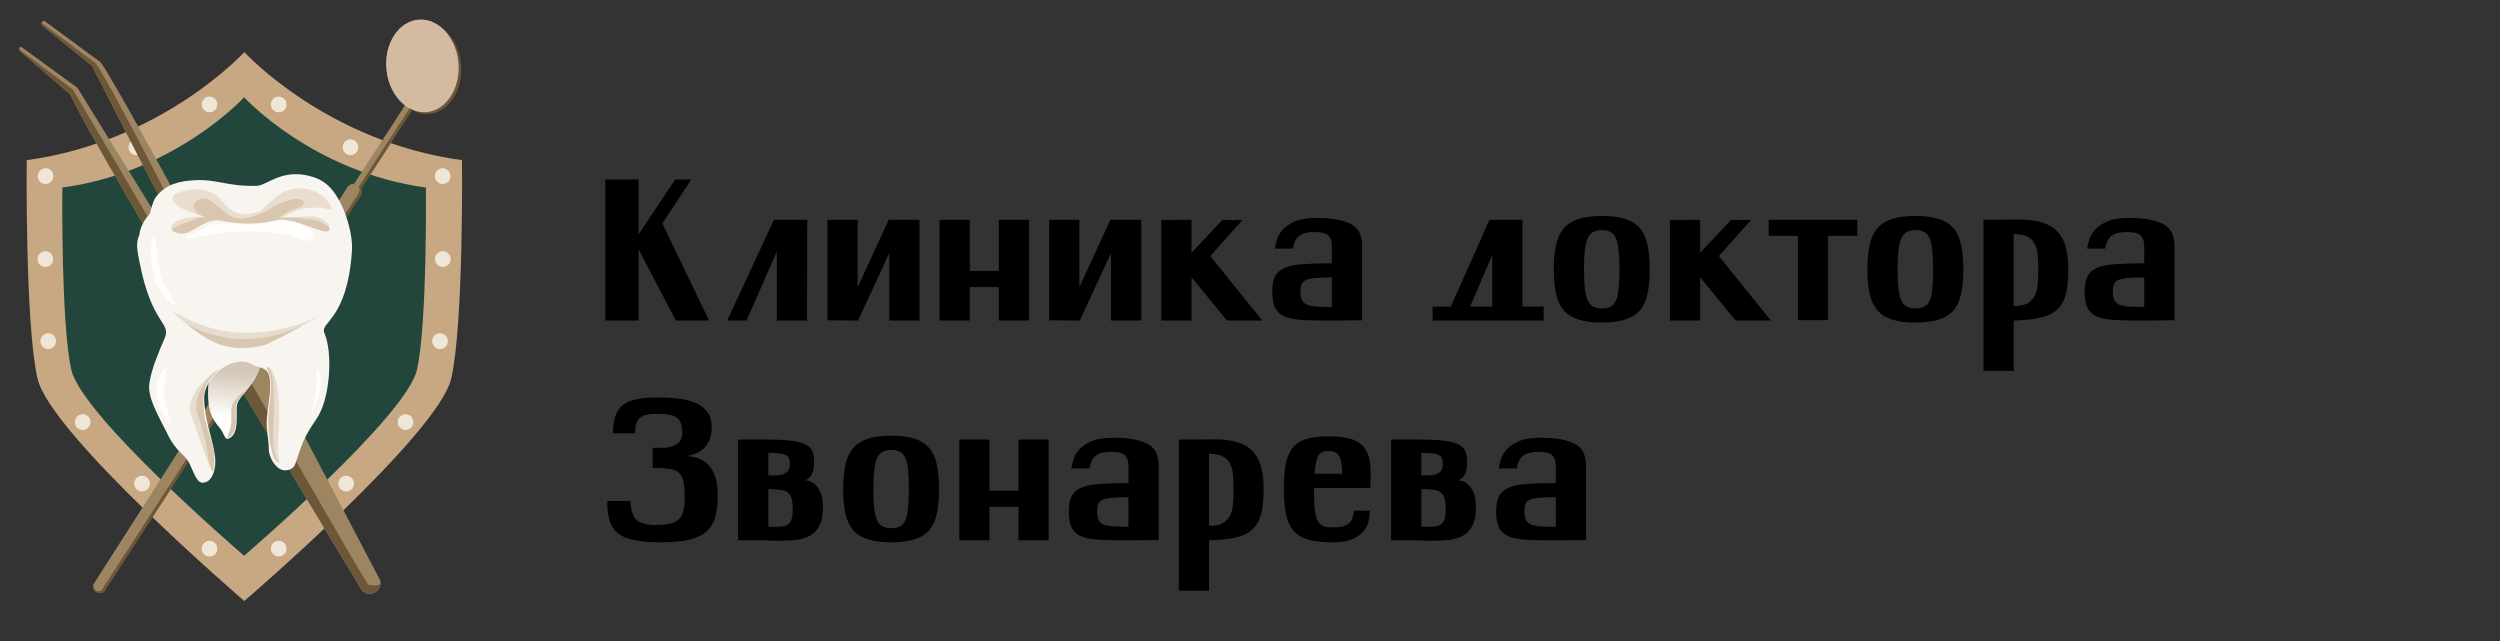<?xml version="1.0" encoding="UTF-8"?> <svg xmlns="http://www.w3.org/2000/svg" width="273" height="70" viewBox="0 0 273 70" fill="none"><rect x="0" y="0" width="273" height="70" fill="#333333" stroke="none"/> <path d="M66.1 19.6H69.73V25.606L73.734 19.6H75.494L72.326 24.396L77.43 35H73.8L69.73 27.212V35H66.1V19.6ZM84.519 24H88.149L88.127 35H84.827V27.454L81.527 35H79.415L84.519 24ZM90.356 34.978V24H93.656V31.37L97.044 24H100.41V35H97.11V27.63L93.7 35L90.356 34.978ZM102.602 24H105.902V29.588H109.07V24H112.37V35H109.07V31.348H105.902V35H102.602V24ZM114.569 34.978V24H117.869V31.37L121.257 24H124.623V35H121.323V27.63L117.913 35L114.569 34.978ZM126.815 24.022L130.115 24V27.608L133.481 24.022H135.681L132.161 27.96L137.837 35H133.987L130.115 30.27V35H126.815V24.022ZM145.466 35H144.234C143.178 35 142.305 34.963 141.616 34.89C140.941 34.817 140.406 34.663 140.01 34.428C139.614 34.193 139.335 33.871 139.174 33.46C139.013 33.035 138.932 32.485 138.932 31.81C138.932 31.106 139.042 30.549 139.262 30.138C139.497 29.727 139.871 29.419 140.384 29.214C140.897 29.009 141.565 28.884 142.386 28.84C143.222 28.781 144.241 28.752 145.444 28.752V26.728C145.415 26.259 145.275 25.914 145.026 25.694C144.791 25.459 144.307 25.342 143.574 25.342C143.075 25.342 142.679 25.393 142.386 25.496C142.093 25.599 141.865 25.738 141.704 25.914C141.543 26.09 141.425 26.288 141.352 26.508C141.279 26.713 141.22 26.926 141.176 27.146H139.196C139.24 26.882 139.321 26.559 139.438 26.178C139.555 25.797 139.768 25.43 140.076 25.078C140.399 24.726 140.846 24.425 141.418 24.176C142.005 23.927 142.782 23.802 143.75 23.802C144.762 23.802 145.591 23.875 146.236 24.022C146.881 24.169 147.387 24.367 147.754 24.616C148.121 24.865 148.37 25.166 148.502 25.518C148.649 25.87 148.729 26.259 148.744 26.684V34.978L145.466 35ZM145.444 30.292C144.74 30.292 144.161 30.314 143.706 30.358C143.266 30.387 142.914 30.453 142.65 30.556C142.401 30.659 142.232 30.813 142.144 31.018C142.056 31.209 142.012 31.473 142.012 31.81C142.012 32.206 142.063 32.521 142.166 32.756C142.283 32.991 142.474 33.167 142.738 33.284C143.002 33.387 143.354 33.453 143.794 33.482C144.234 33.511 144.784 33.526 145.444 33.526V30.292ZM158.444 33.482C158.473 33.409 158.554 33.218 158.686 32.91C158.832 32.602 159.001 32.221 159.192 31.766C159.397 31.297 159.624 30.783 159.874 30.226C160.123 29.669 160.38 29.104 160.644 28.532C161.23 27.183 161.898 25.672 162.646 24H166.254V33.482H168.564V35H156.442V33.482H158.444ZM162.954 33.482V27.85L160.534 33.482H162.954ZM169.676 29.412C169.676 28.371 169.757 27.483 169.918 26.75C170.08 26.017 170.358 25.415 170.754 24.946C171.15 24.477 171.686 24.132 172.36 23.912C173.035 23.692 173.893 23.582 174.934 23.582C175.976 23.582 176.826 23.692 177.486 23.912C178.161 24.132 178.696 24.477 179.092 24.946C179.488 25.415 179.76 26.017 179.906 26.75C180.068 27.483 180.148 28.371 180.148 29.412C180.148 30.439 180.068 31.326 179.906 32.074C179.76 32.807 179.488 33.409 179.092 33.878C178.696 34.333 178.161 34.67 177.486 34.89C176.826 35.11 175.976 35.22 174.934 35.22C173.893 35.22 173.035 35.11 172.36 34.89C171.686 34.67 171.15 34.333 170.754 33.878C170.358 33.409 170.08 32.807 169.918 32.074C169.757 31.326 169.676 30.439 169.676 29.412ZM172.976 29.412C172.976 30.233 173.006 30.923 173.064 31.48C173.123 32.023 173.226 32.463 173.372 32.8C173.519 33.123 173.717 33.35 173.966 33.482C174.23 33.614 174.553 33.68 174.934 33.68C175.316 33.68 175.631 33.614 175.88 33.482C176.13 33.35 176.328 33.123 176.474 32.8C176.621 32.463 176.716 32.023 176.76 31.48C176.819 30.923 176.848 30.233 176.848 29.412C176.848 28.591 176.819 27.909 176.76 27.366C176.716 26.809 176.621 26.369 176.474 26.046C176.328 25.709 176.13 25.474 175.88 25.342C175.631 25.195 175.316 25.122 174.934 25.122C174.553 25.122 174.23 25.195 173.966 25.342C173.717 25.474 173.519 25.709 173.372 26.046C173.226 26.369 173.123 26.809 173.064 27.366C173.006 27.909 172.976 28.591 172.976 29.412ZM182.352 24.022L185.652 24V27.608L189.018 24.022H191.218L187.698 27.96L193.374 35H189.524L185.652 30.27V35H182.352V24.022ZM193.137 24H202.817V25.76H199.627V34.956H196.327V25.76H193.137V24ZM203.922 29.412C203.922 28.371 204.003 27.483 204.164 26.75C204.326 26.017 204.604 25.415 205 24.946C205.396 24.477 205.932 24.132 206.606 23.912C207.281 23.692 208.139 23.582 209.18 23.582C210.222 23.582 211.072 23.692 211.732 23.912C212.407 24.132 212.942 24.477 213.338 24.946C213.734 25.415 214.006 26.017 214.152 26.75C214.314 27.483 214.394 28.371 214.394 29.412C214.394 30.439 214.314 31.326 214.152 32.074C214.006 32.807 213.734 33.409 213.338 33.878C212.942 34.333 212.407 34.67 211.732 34.89C211.072 35.11 210.222 35.22 209.18 35.22C208.139 35.22 207.281 35.11 206.606 34.89C205.932 34.67 205.396 34.333 205 33.878C204.604 33.409 204.326 32.807 204.164 32.074C204.003 31.326 203.922 30.439 203.922 29.412ZM207.222 29.412C207.222 30.233 207.252 30.923 207.31 31.48C207.369 32.023 207.472 32.463 207.618 32.8C207.765 33.123 207.963 33.35 208.212 33.482C208.476 33.614 208.799 33.68 209.18 33.68C209.562 33.68 209.877 33.614 210.126 33.482C210.376 33.35 210.574 33.123 210.72 32.8C210.867 32.463 210.962 32.023 211.006 31.48C211.065 30.923 211.094 30.233 211.094 29.412C211.094 28.591 211.065 27.909 211.006 27.366C210.962 26.809 210.867 26.369 210.72 26.046C210.574 25.709 210.376 25.474 210.126 25.342C209.877 25.195 209.562 25.122 209.18 25.122C208.799 25.122 208.476 25.195 208.212 25.342C207.963 25.474 207.765 25.709 207.618 26.046C207.472 26.369 207.369 26.809 207.31 27.366C207.252 27.909 207.222 28.591 207.222 29.412ZM216.598 40.5V24L220.558 23.978C221.57 23.978 222.413 24.095 223.088 24.33C223.777 24.55 224.32 24.887 224.716 25.342C225.127 25.782 225.42 26.347 225.596 27.036C225.772 27.711 225.86 28.51 225.86 29.434C225.86 30.505 225.772 31.392 225.596 32.096C225.42 32.8 225.105 33.365 224.65 33.79C224.21 34.215 223.601 34.516 222.824 34.692C222.061 34.868 221.086 34.971 219.898 35V40.5H216.598ZM219.898 33.416C220.543 33.431 221.042 33.335 221.394 33.13C221.761 32.91 222.032 32.624 222.208 32.272C222.384 31.905 222.487 31.48 222.516 30.996C222.56 30.497 222.582 29.977 222.582 29.434C222.582 28.877 222.56 28.363 222.516 27.894C222.487 27.41 222.384 26.999 222.208 26.662C222.047 26.31 221.783 26.039 221.416 25.848C221.064 25.657 220.558 25.562 219.898 25.562V33.416ZM234.175 35H232.943C231.887 35 231.014 34.963 230.325 34.89C229.65 34.817 229.115 34.663 228.719 34.428C228.323 34.193 228.044 33.871 227.883 33.46C227.722 33.035 227.641 32.485 227.641 31.81C227.641 31.106 227.751 30.549 227.971 30.138C228.206 29.727 228.58 29.419 229.093 29.214C229.606 29.009 230.274 28.884 231.095 28.84C231.931 28.781 232.95 28.752 234.153 28.752V26.728C234.124 26.259 233.984 25.914 233.735 25.694C233.5 25.459 233.016 25.342 232.283 25.342C231.784 25.342 231.388 25.393 231.095 25.496C230.802 25.599 230.574 25.738 230.413 25.914C230.252 26.09 230.134 26.288 230.061 26.508C229.988 26.713 229.929 26.926 229.885 27.146H227.905C227.949 26.882 228.03 26.559 228.147 26.178C228.264 25.797 228.477 25.43 228.785 25.078C229.108 24.726 229.555 24.425 230.127 24.176C230.714 23.927 231.491 23.802 232.459 23.802C233.471 23.802 234.3 23.875 234.945 24.022C235.59 24.169 236.096 24.367 236.463 24.616C236.83 24.865 237.079 25.166 237.211 25.518C237.358 25.87 237.438 26.259 237.453 26.684V34.978L234.175 35ZM234.153 30.292C233.449 30.292 232.87 30.314 232.415 30.358C231.975 30.387 231.623 30.453 231.359 30.556C231.11 30.659 230.941 30.813 230.853 31.018C230.765 31.209 230.721 31.473 230.721 31.81C230.721 32.206 230.772 32.521 230.875 32.756C230.992 32.991 231.183 33.167 231.447 33.284C231.711 33.387 232.063 33.453 232.503 33.482C232.943 33.511 233.493 33.526 234.153 33.526V30.292ZM66.936 47.318C66.936 46.526 67.031 45.873 67.222 45.36C67.413 44.847 67.706 44.451 68.102 44.172C68.498 43.879 68.997 43.681 69.598 43.578C70.214 43.461 70.947 43.402 71.798 43.402C72.678 43.402 73.485 43.453 74.218 43.556C74.951 43.644 75.575 43.813 76.088 44.062C76.601 44.297 76.997 44.627 77.276 45.052C77.569 45.463 77.716 45.991 77.716 46.636C77.716 47.223 77.628 47.707 77.452 48.088C77.291 48.469 77.078 48.777 76.814 49.012C76.55 49.247 76.257 49.423 75.934 49.54C75.626 49.657 75.325 49.745 75.032 49.804C75.311 49.819 75.641 49.877 76.022 49.98C76.403 50.068 76.77 50.259 77.122 50.552C77.474 50.831 77.767 51.249 78.002 51.806C78.251 52.363 78.376 53.119 78.376 54.072C78.376 55.04 78.281 55.854 78.09 56.514C77.899 57.159 77.562 57.687 77.078 58.098C76.609 58.494 75.978 58.78 75.186 58.956C74.394 59.132 73.389 59.22 72.172 59.22C71.072 59.22 70.141 59.147 69.378 59C68.63 58.868 68.021 58.633 67.552 58.296C67.097 57.944 66.775 57.482 66.584 56.91C66.393 56.323 66.305 55.59 66.32 54.71H68.85C68.879 55.707 69.099 56.397 69.51 56.778C69.935 57.145 70.603 57.328 71.512 57.328C72.128 57.328 72.641 57.291 73.052 57.218C73.463 57.13 73.793 56.983 74.042 56.778C74.306 56.558 74.489 56.257 74.592 55.876C74.709 55.495 74.768 54.996 74.768 54.38C74.768 53.647 74.724 53.067 74.636 52.642C74.563 52.202 74.394 51.865 74.13 51.63C73.881 51.395 73.529 51.249 73.074 51.19C72.619 51.117 72.018 51.08 71.27 51.08V48.902C71.607 48.902 71.967 48.902 72.348 48.902C72.729 48.902 73.081 48.851 73.404 48.748C73.727 48.645 73.991 48.477 74.196 48.242C74.401 48.007 74.504 47.663 74.504 47.208C74.504 46.768 74.445 46.416 74.328 46.152C74.225 45.888 74.064 45.69 73.844 45.558C73.624 45.411 73.338 45.316 72.986 45.272C72.649 45.213 72.245 45.184 71.776 45.184C71.307 45.184 70.918 45.221 70.61 45.294C70.302 45.353 70.053 45.47 69.862 45.646C69.671 45.807 69.539 46.027 69.466 46.306C69.393 46.57 69.356 46.907 69.356 47.318H66.936ZM83.902 48C85.017 48 85.904 48.051 86.564 48.154C87.224 48.242 87.723 48.389 88.06 48.594C88.412 48.785 88.639 49.041 88.742 49.364C88.845 49.672 88.896 50.046 88.896 50.486C88.896 50.955 88.845 51.322 88.742 51.586C88.639 51.85 88.522 52.041 88.39 52.158C88.243 52.319 88.075 52.415 87.884 52.444C88.251 52.459 88.581 52.576 88.874 52.796C89.123 52.972 89.351 53.265 89.556 53.676C89.761 54.072 89.864 54.659 89.864 55.436C89.864 56.228 89.747 56.859 89.512 57.328C89.292 57.797 88.977 58.164 88.566 58.428C88.17 58.677 87.686 58.846 87.114 58.934C86.542 59.007 85.904 59.044 85.2 59.044C84.951 59.044 84.709 59.044 84.474 59.044C84.239 59.044 84.012 59.029 83.792 59H80.602V48H83.902ZM83.902 51.916C84.151 51.916 84.415 51.916 84.694 51.916C84.973 51.916 85.229 51.879 85.464 51.806C85.699 51.733 85.889 51.608 86.036 51.432C86.183 51.256 86.256 50.999 86.256 50.662C86.256 50.427 86.227 50.237 86.168 50.09C86.124 49.929 86.021 49.804 85.86 49.716C85.699 49.613 85.464 49.547 85.156 49.518C84.848 49.474 84.43 49.452 83.902 49.452V51.916ZM83.902 57.482C84.019 57.511 84.137 57.526 84.254 57.526C84.386 57.526 84.525 57.526 84.672 57.526C85.053 57.526 85.361 57.504 85.596 57.46C85.845 57.401 86.036 57.299 86.168 57.152C86.315 57.005 86.417 56.815 86.476 56.58C86.535 56.331 86.564 56.023 86.564 55.656C86.564 55.187 86.527 54.805 86.454 54.512C86.395 54.219 86.271 53.991 86.08 53.83C85.904 53.669 85.64 53.559 85.288 53.5C84.936 53.441 84.474 53.412 83.902 53.412V57.482ZM92.075 53.412C92.075 52.371 92.155 51.483 92.317 50.75C92.478 50.017 92.757 49.415 93.153 48.946C93.549 48.477 94.084 48.132 94.759 47.912C95.433 47.692 96.291 47.582 97.333 47.582C98.374 47.582 99.225 47.692 99.885 47.912C100.559 48.132 101.095 48.477 101.491 48.946C101.887 49.415 102.158 50.017 102.305 50.75C102.466 51.483 102.547 52.371 102.547 53.412C102.547 54.439 102.466 55.326 102.305 56.074C102.158 56.807 101.887 57.409 101.491 57.878C101.095 58.333 100.559 58.67 99.885 58.89C99.225 59.11 98.374 59.22 97.333 59.22C96.291 59.22 95.433 59.11 94.759 58.89C94.084 58.67 93.549 58.333 93.153 57.878C92.757 57.409 92.478 56.807 92.317 56.074C92.155 55.326 92.075 54.439 92.075 53.412ZM95.375 53.412C95.375 54.233 95.404 54.923 95.463 55.48C95.521 56.023 95.624 56.463 95.771 56.8C95.917 57.123 96.115 57.35 96.365 57.482C96.629 57.614 96.951 57.68 97.333 57.68C97.714 57.68 98.029 57.614 98.279 57.482C98.528 57.35 98.726 57.123 98.873 56.8C99.019 56.463 99.115 56.023 99.159 55.48C99.217 54.923 99.247 54.233 99.247 53.412C99.247 52.591 99.217 51.909 99.159 51.366C99.115 50.809 99.019 50.369 98.873 50.046C98.726 49.709 98.528 49.474 98.279 49.342C98.029 49.195 97.714 49.122 97.333 49.122C96.951 49.122 96.629 49.195 96.365 49.342C96.115 49.474 95.917 49.709 95.771 50.046C95.624 50.369 95.521 50.809 95.463 51.366C95.404 51.909 95.375 52.591 95.375 53.412ZM104.75 48H108.05V53.588H111.218V48H114.518V59H111.218V55.348H108.05V59H104.75V48ZM123.251 59H122.019C120.963 59 120.091 58.963 119.401 58.89C118.727 58.817 118.191 58.663 117.795 58.428C117.399 58.193 117.121 57.871 116.959 57.46C116.798 57.035 116.717 56.485 116.717 55.81C116.717 55.106 116.827 54.549 117.047 54.138C117.282 53.727 117.656 53.419 118.169 53.214C118.683 53.009 119.35 52.884 120.171 52.84C121.007 52.781 122.027 52.752 123.229 52.752V50.728C123.2 50.259 123.061 49.914 122.811 49.694C122.577 49.459 122.093 49.342 121.359 49.342C120.861 49.342 120.465 49.393 120.171 49.496C119.878 49.599 119.651 49.738 119.489 49.914C119.328 50.09 119.211 50.288 119.137 50.508C119.064 50.713 119.005 50.926 118.961 51.146H116.981C117.025 50.882 117.106 50.559 117.223 50.178C117.341 49.797 117.553 49.43 117.861 49.078C118.184 48.726 118.631 48.425 119.203 48.176C119.79 47.927 120.567 47.802 121.535 47.802C122.547 47.802 123.376 47.875 124.021 48.022C124.667 48.169 125.173 48.367 125.539 48.616C125.906 48.865 126.155 49.166 126.287 49.518C126.434 49.87 126.515 50.259 126.529 50.684V58.978L123.251 59ZM123.229 54.292C122.525 54.292 121.946 54.314 121.491 54.358C121.051 54.387 120.699 54.453 120.435 54.556C120.186 54.659 120.017 54.813 119.929 55.018C119.841 55.209 119.797 55.473 119.797 55.81C119.797 56.206 119.849 56.521 119.951 56.756C120.069 56.991 120.259 57.167 120.523 57.284C120.787 57.387 121.139 57.453 121.579 57.482C122.019 57.511 122.569 57.526 123.229 57.526V54.292ZM128.727 64.5V48L132.687 47.978C133.699 47.978 134.542 48.095 135.217 48.33C135.906 48.55 136.449 48.887 136.845 49.342C137.256 49.782 137.549 50.347 137.725 51.036C137.901 51.711 137.989 52.51 137.989 53.434C137.989 54.505 137.901 55.392 137.725 56.096C137.549 56.8 137.234 57.365 136.779 57.79C136.339 58.215 135.73 58.516 134.953 58.692C134.19 58.868 133.215 58.971 132.027 59V64.5H128.727ZM132.027 57.416C132.672 57.431 133.171 57.335 133.523 57.13C133.89 56.91 134.161 56.624 134.337 56.272C134.513 55.905 134.616 55.48 134.645 54.996C134.689 54.497 134.711 53.977 134.711 53.434C134.711 52.877 134.689 52.363 134.645 51.894C134.616 51.41 134.513 50.999 134.337 50.662C134.176 50.31 133.912 50.039 133.545 49.848C133.193 49.657 132.687 49.562 132.027 49.562V57.416ZM143.5 53.28V53.764C143.5 54.571 143.529 55.231 143.588 55.744C143.646 56.243 143.749 56.631 143.896 56.91C144.057 57.174 144.262 57.357 144.512 57.46C144.761 57.548 145.076 57.592 145.458 57.592C145.942 57.592 146.33 57.555 146.624 57.482C146.932 57.394 147.174 57.269 147.35 57.108C147.526 56.947 147.643 56.756 147.702 56.536C147.775 56.301 147.819 56.045 147.834 55.766H149.594C149.594 56.133 149.542 56.521 149.44 56.932C149.352 57.328 149.161 57.695 148.868 58.032C148.589 58.369 148.178 58.655 147.636 58.89C147.108 59.11 146.404 59.22 145.524 59.22C144.453 59.22 143.573 59.125 142.884 58.934C142.194 58.729 141.652 58.399 141.256 57.944C140.86 57.489 140.581 56.888 140.42 56.14C140.273 55.377 140.2 54.439 140.2 53.324C140.2 52.297 140.266 51.425 140.398 50.706C140.53 49.987 140.772 49.401 141.124 48.946C141.476 48.491 141.967 48.161 142.598 47.956C143.243 47.751 144.072 47.648 145.084 47.648C146.213 47.648 147.093 47.765 147.724 48C148.354 48.235 148.816 48.594 149.11 49.078C149.418 49.547 149.594 50.134 149.638 50.838C149.696 51.542 149.696 52.356 149.638 53.28H143.5ZM146.558 51.74C146.558 51.241 146.528 50.831 146.47 50.508C146.411 50.185 146.323 49.936 146.206 49.76C146.088 49.569 145.934 49.437 145.744 49.364C145.568 49.291 145.355 49.254 145.106 49.254C144.871 49.254 144.658 49.283 144.468 49.342C144.292 49.401 144.138 49.518 144.006 49.694C143.888 49.87 143.793 50.119 143.72 50.442C143.646 50.765 143.588 51.197 143.544 51.74H146.558ZM155.209 48C156.323 48 157.211 48.051 157.871 48.154C158.531 48.242 159.029 48.389 159.367 48.594C159.719 48.785 159.946 49.041 160.049 49.364C160.151 49.672 160.203 50.046 160.203 50.486C160.203 50.955 160.151 51.322 160.049 51.586C159.946 51.85 159.829 52.041 159.697 52.158C159.55 52.319 159.381 52.415 159.191 52.444C159.557 52.459 159.887 52.576 160.181 52.796C160.43 52.972 160.657 53.265 160.863 53.676C161.068 54.072 161.171 54.659 161.171 55.436C161.171 56.228 161.053 56.859 160.819 57.328C160.599 57.797 160.283 58.164 159.873 58.428C159.477 58.677 158.993 58.846 158.421 58.934C157.849 59.007 157.211 59.044 156.507 59.044C156.257 59.044 156.015 59.044 155.781 59.044C155.546 59.044 155.319 59.029 155.099 59H151.909V48H155.209ZM155.209 51.916C155.458 51.916 155.722 51.916 156.001 51.916C156.279 51.916 156.536 51.879 156.771 51.806C157.005 51.733 157.196 51.608 157.343 51.432C157.489 51.256 157.563 50.999 157.563 50.662C157.563 50.427 157.533 50.237 157.475 50.09C157.431 49.929 157.328 49.804 157.167 49.716C157.005 49.613 156.771 49.547 156.463 49.518C156.155 49.474 155.737 49.452 155.209 49.452V51.916ZM155.209 57.482C155.326 57.511 155.443 57.526 155.561 57.526C155.693 57.526 155.832 57.526 155.979 57.526C156.36 57.526 156.668 57.504 156.903 57.46C157.152 57.401 157.343 57.299 157.475 57.152C157.621 57.005 157.724 56.815 157.783 56.58C157.841 56.331 157.871 56.023 157.871 55.656C157.871 55.187 157.834 54.805 157.761 54.512C157.702 54.219 157.577 53.991 157.387 53.83C157.211 53.669 156.947 53.559 156.595 53.5C156.243 53.441 155.781 53.412 155.209 53.412V57.482ZM169.915 59H168.683C167.627 59 166.755 58.963 166.065 58.89C165.391 58.817 164.855 58.663 164.459 58.428C164.063 58.193 163.785 57.871 163.623 57.46C163.462 57.035 163.381 56.485 163.381 55.81C163.381 55.106 163.491 54.549 163.711 54.138C163.946 53.727 164.32 53.419 164.833 53.214C165.347 53.009 166.014 52.884 166.835 52.84C167.671 52.781 168.691 52.752 169.893 52.752V50.728C169.864 50.259 169.725 49.914 169.475 49.694C169.241 49.459 168.757 49.342 168.023 49.342C167.525 49.342 167.129 49.393 166.835 49.496C166.542 49.599 166.315 49.738 166.153 49.914C165.992 50.09 165.875 50.288 165.801 50.508C165.728 50.713 165.669 50.926 165.625 51.146H163.645C163.689 50.882 163.77 50.559 163.887 50.178C164.005 49.797 164.217 49.43 164.525 49.078C164.848 48.726 165.295 48.425 165.867 48.176C166.454 47.927 167.231 47.802 168.199 47.802C169.211 47.802 170.04 47.875 170.685 48.022C171.331 48.169 171.837 48.367 172.203 48.616C172.57 48.865 172.819 49.166 172.951 49.518C173.098 49.87 173.179 50.259 173.193 50.684V58.978L169.915 59ZM169.893 54.292C169.189 54.292 168.61 54.314 168.155 54.358C167.715 54.387 167.363 54.453 167.099 54.556C166.85 54.659 166.681 54.813 166.593 55.018C166.505 55.209 166.461 55.473 166.461 55.81C166.461 56.206 166.513 56.521 166.615 56.756C166.733 56.991 166.923 57.167 167.187 57.284C167.451 57.387 167.803 57.453 168.243 57.482C168.683 57.511 169.233 57.526 169.893 57.526V54.292Z" fill="black"></path> <path d="M26.674 5.674V5.695C26.617 5.757 17.692 15.481 2.918 17.488C2.918 17.488 2.727 35.335 4.091 41.32C5.486 47.43 26.602 65.561 26.669 65.618V65.639L26.685 65.634L26.69 65.639V65.618C26.757 65.561 47.879 47.43 49.278 41.32C50.647 35.335 50.451 17.488 50.451 17.488C35.678 15.486 26.747 5.762 26.69 5.7V5.679L26.685 5.684L26.674 5.674Z" fill="#C7A882"></path> <path d="M26.648 10.616V10.632C26.602 10.684 19.148 18.806 6.808 20.481C6.808 20.481 6.648 35.386 7.789 40.386C8.957 45.49 26.592 60.634 26.648 60.681V60.696L26.659 60.691L26.664 60.696V60.681C26.721 60.634 44.366 45.49 45.528 40.386C46.67 35.386 46.51 20.481 46.51 20.481C34.175 18.806 26.716 10.684 26.669 10.632V10.616L26.664 10.621L26.648 10.616Z" fill="#22463C"></path> <path d="M29.593 11.41C29.593 10.938 29.97 10.56 30.44 10.56C30.91 10.56 31.287 10.938 31.287 11.41C31.287 11.882 30.91 12.261 30.44 12.261C29.975 12.261 29.593 11.882 29.593 11.41Z" fill="#EFE6D8"></path> <path d="M29.604 11.396C29.604 10.945 29.971 10.577 30.42 10.577C30.869 10.577 31.236 10.945 31.236 11.396C31.236 11.847 30.869 12.216 30.42 12.216C29.971 12.216 29.604 11.847 29.604 11.396Z" fill="#EFE6D8"></path> <path d="M37.424 16.083C37.424 15.611 37.801 15.232 38.271 15.232C38.741 15.232 39.118 15.611 39.118 16.083C39.118 16.555 38.741 16.934 38.271 16.934C37.801 16.934 37.424 16.555 37.424 16.083Z" fill="#EFE6D8"></path> <path d="M37.435 16.069C37.435 15.618 37.802 15.249 38.251 15.249C38.7 15.249 39.067 15.618 39.067 16.069C39.067 16.52 38.7 16.888 38.251 16.888C37.796 16.888 37.435 16.52 37.435 16.069Z" fill="#EFE6D8"></path> <path d="M47.496 19.236C47.496 18.764 47.873 18.386 48.343 18.386C48.813 18.386 49.191 18.764 49.191 19.236C49.191 19.708 48.813 20.087 48.343 20.087C47.873 20.087 47.496 19.708 47.496 19.236Z" fill="#EFE6D8"></path> <path d="M47.508 19.222C47.508 18.771 47.874 18.403 48.324 18.403C48.773 18.403 49.14 18.771 49.14 19.222C49.14 19.674 48.773 20.042 48.324 20.042C47.874 20.042 47.508 19.674 47.508 19.222Z" fill="#EFE6D8"></path> <path d="M47.517 28.297C47.517 27.825 47.894 27.446 48.364 27.446C48.834 27.446 49.211 27.825 49.211 28.297C49.211 28.769 48.834 29.147 48.364 29.147C47.894 29.147 47.517 28.769 47.517 28.297Z" fill="#EFE6D8"></path> <path d="M47.529 28.277C47.529 27.826 47.895 27.457 48.345 27.457C48.794 27.457 49.161 27.826 49.161 28.277C49.161 28.728 48.794 29.096 48.345 29.096C47.895 29.102 47.529 28.733 47.529 28.277Z" fill="#EFE6D8"></path> <path d="M47.207 37.259C47.207 36.787 47.584 36.409 48.054 36.409C48.524 36.409 48.901 36.787 48.901 37.259C48.901 37.731 48.524 38.11 48.054 38.11C47.589 38.11 47.207 37.726 47.207 37.259Z" fill="#EFE6D8"></path> <path d="M47.218 37.239C47.218 36.788 47.585 36.42 48.035 36.42C48.484 36.42 48.851 36.788 48.851 37.239C48.851 37.691 48.484 38.059 48.035 38.059C47.585 38.059 47.218 37.691 47.218 37.239Z" fill="#EFE6D8"></path> <path d="M43.441 46.097C43.441 45.625 43.819 45.246 44.288 45.246C44.759 45.246 45.136 45.625 45.136 46.097C45.136 46.569 44.759 46.947 44.288 46.947C43.819 46.947 43.441 46.563 43.441 46.097Z" fill="#EFE6D8"></path> <path d="M43.453 46.077C43.453 45.626 43.82 45.257 44.269 45.257C44.718 45.257 45.085 45.626 45.085 46.077C45.085 46.528 44.718 46.896 44.269 46.896C43.815 46.896 43.453 46.533 43.453 46.077Z" fill="#EFE6D8"></path> <path d="M36.959 52.808C36.959 52.336 37.336 51.958 37.806 51.958C38.276 51.958 38.653 52.336 38.653 52.808C38.653 53.28 38.276 53.659 37.806 53.659C37.336 53.659 36.959 53.28 36.959 52.808Z" fill="#EFE6D8"></path> <path d="M36.97 52.794C36.97 52.343 37.337 51.975 37.786 51.975C38.236 51.975 38.602 52.343 38.602 52.794C38.602 53.245 38.236 53.614 37.786 53.614C37.337 53.614 36.97 53.245 36.97 52.794Z" fill="#EFE6D8"></path> <path d="M29.593 59.918C29.593 59.447 29.97 59.068 30.44 59.068C30.91 59.068 31.287 59.447 31.287 59.918C31.287 60.39 30.91 60.769 30.44 60.769C29.975 60.769 29.593 60.39 29.593 59.918Z" fill="#EFE6D8"></path> <path d="M29.604 59.899C29.604 59.447 29.971 59.079 30.42 59.079C30.87 59.079 31.236 59.447 31.236 59.899C31.236 60.35 30.87 60.718 30.42 60.718C29.971 60.723 29.604 60.355 29.604 59.899Z" fill="#EFE6D8"></path> <path d="M23.72 11.41C23.72 10.938 23.343 10.56 22.872 10.56C22.402 10.56 22.025 10.938 22.025 11.41C22.025 11.882 22.402 12.261 22.872 12.261C23.337 12.261 23.72 11.882 23.72 11.41Z" fill="#EFE6D8"></path> <path d="M23.709 11.395C23.709 10.943 23.343 10.575 22.893 10.575C22.444 10.575 22.077 10.943 22.077 11.395C22.077 11.846 22.444 12.214 22.893 12.214C23.343 12.214 23.709 11.846 23.709 11.395Z" fill="#EFE6D8"></path> <path d="M15.734 16.083C15.734 15.611 15.357 15.232 14.887 15.232C14.417 15.232 14.04 15.611 14.04 16.083C14.04 16.555 14.417 16.934 14.887 16.934C15.357 16.934 15.734 16.555 15.734 16.083Z" fill="#EFE6D8"></path> <path d="M15.729 16.067C15.729 15.616 15.362 15.248 14.913 15.248C14.463 15.248 14.096 15.616 14.096 16.067C14.096 16.519 14.463 16.887 14.913 16.887C15.362 16.887 15.729 16.519 15.729 16.067Z" fill="#EFE6D8"></path> <path d="M5.816 19.236C5.816 18.764 5.439 18.386 4.969 18.386C4.499 18.386 4.122 18.764 4.122 19.236C4.122 19.708 4.499 20.087 4.969 20.087C5.439 20.087 5.816 19.708 5.816 19.236Z" fill="#EFE6D8"></path> <path d="M5.806 19.221C5.806 18.77 5.439 18.401 4.99 18.401C4.541 18.401 4.174 18.77 4.174 19.221C4.174 19.672 4.541 20.04 4.99 20.04C5.439 20.04 5.806 19.672 5.806 19.221Z" fill="#EFE6D8"></path> <path d="M5.796 28.297C5.796 27.825 5.419 27.446 4.948 27.446C4.478 27.446 4.101 27.825 4.101 28.297C4.101 28.769 4.478 29.147 4.948 29.147C5.419 29.147 5.796 28.769 5.796 28.297Z" fill="#EFE6D8"></path> <path d="M5.785 28.276C5.785 27.825 5.419 27.456 4.969 27.456C4.52 27.456 4.153 27.825 4.153 28.276C4.153 28.727 4.52 29.095 4.969 29.095C5.419 29.101 5.785 28.732 5.785 28.276Z" fill="#EFE6D8"></path> <path d="M6.105 37.259C6.105 36.787 5.728 36.409 5.258 36.409C4.788 36.409 4.411 36.787 4.411 37.259C4.411 37.731 4.788 38.11 5.258 38.11C5.723 38.11 6.105 37.726 6.105 37.259Z" fill="#EFE6D8"></path> <path d="M6.095 37.238C6.095 36.787 5.728 36.419 5.279 36.419C4.83 36.419 4.463 36.787 4.463 37.238C4.463 37.69 4.83 38.058 5.279 38.058C5.728 38.058 6.095 37.69 6.095 37.238Z" fill="#EFE6D8"></path> <path d="M9.871 46.097C9.871 45.625 9.494 45.246 9.024 45.246C8.554 45.246 8.177 45.625 8.177 46.097C8.177 46.569 8.554 46.947 9.024 46.947C9.494 46.947 9.871 46.563 9.871 46.097Z" fill="#EFE6D8"></path> <path d="M9.866 46.076C9.866 45.625 9.499 45.256 9.05 45.256C8.6 45.256 8.234 45.625 8.234 46.076C8.234 46.527 8.6 46.895 9.05 46.895C9.499 46.895 9.866 46.532 9.866 46.076Z" fill="#EFE6D8"></path> <path d="M16.354 52.808C16.354 52.336 15.977 51.958 15.507 51.958C15.037 51.958 14.659 52.336 14.659 52.808C14.659 53.28 15.037 53.659 15.507 53.659C15.977 53.659 16.354 53.28 16.354 52.808Z" fill="#EFE6D8"></path> <path d="M16.343 52.793C16.343 52.341 15.977 51.973 15.527 51.973C15.078 51.973 14.711 52.341 14.711 52.793C14.711 53.244 15.078 53.612 15.527 53.612C15.977 53.612 16.343 53.244 16.343 52.793Z" fill="#EFE6D8"></path> <path d="M23.72 59.918C23.72 59.447 23.343 59.068 22.872 59.068C22.402 59.068 22.025 59.447 22.025 59.918C22.025 60.39 22.402 60.769 22.872 60.769C23.337 60.769 23.72 60.39 23.72 59.918Z" fill="#EFE6D8"></path> <path d="M23.709 59.898C23.709 59.446 23.343 59.078 22.893 59.078C22.444 59.078 22.077 59.446 22.077 59.898C22.077 60.349 22.444 60.717 22.893 60.717C23.343 60.722 23.709 60.354 23.709 59.898Z" fill="#EFE6D8"></path> <path d="M46.778 2.391C46.515 2.344 46.251 2.334 45.978 2.354C43.808 2.541 42.243 4.948 42.486 7.733C42.63 9.439 43.421 10.881 44.511 11.706L38.953 20.273C38.545 20.227 38.24 20.616 38.24 20.616L10.909 63.352L10.191 63.824C9.98 64.472 10.512 64.949 11.338 64.706L39.423 21.357C39.423 21.357 39.666 20.958 39.474 20.6L45.017 12.022C45.585 12.328 46.2 12.499 46.846 12.447C49.015 12.261 50.58 9.854 50.337 7.069C50.126 4.631 48.607 2.712 46.778 2.391Z" fill="#6C5738"></path> <path d="M46.494 2.189C46.231 2.142 45.967 2.132 45.694 2.152C43.524 2.339 41.959 4.745 42.202 7.531C42.346 9.237 43.137 10.679 44.227 11.503L38.669 20.071C38.261 20.025 37.956 20.414 37.956 20.414L10.191 63.824C10.197 64.037 10.228 64.742 11.049 64.503L39.133 21.155C39.133 21.155 39.376 20.756 39.185 20.398L44.728 11.82C45.296 12.126 45.91 12.297 46.556 12.245C48.726 12.058 50.291 9.652 50.048 6.867C49.841 4.429 48.323 2.505 46.494 2.189Z" fill="#9D8562"></path> <path d="M45.694 2.152C43.524 2.339 41.954 4.751 42.197 7.536C42.341 9.242 43.137 10.684 44.221 11.508L44.201 11.534C44.361 11.654 44.547 11.732 44.722 11.83L44.728 11.815C45.296 12.12 45.911 12.297 46.556 12.24C48.726 12.053 50.286 9.641 50.048 6.856C49.836 4.419 48.323 2.505 46.489 2.183C46.231 2.147 45.967 2.126 45.694 2.152Z" fill="#D3BAA1"></path> <path d="M7.66 10.305L2.2 5.601C2.2 5.601 1.947 5.186 2.283 5.088L8.451 9.584L25.419 37.025C25.419 37.025 10.269 7.717 10.047 7.193L4.54 2.733C4.494 2.365 4.613 2.38 4.824 2.266L10.992 6.799C14.954 12.53 41.52 63.378 41.52 63.378C41.794 64.643 40.234 65.354 39.495 64.441C39.5 64.441 10.501 16.591 7.66 10.305Z" fill="#9D8562"></path> <path d="M4.571 2.525C4.556 2.582 4.525 2.619 4.54 2.733L10.036 7.188C10.264 7.712 25.414 37.02 25.414 37.02L24.608 38.042L7.944 9.755L2.144 5.435C2.169 5.508 2.2 5.601 2.2 5.601L7.655 10.305C8.006 11.083 8.766 12.514 9.814 14.392C9.974 14.677 10.222 15.108 10.398 15.414C11.323 17.058 12.376 18.904 13.616 21.046C14.484 22.54 15.641 24.469 16.612 26.134C19.009 30.216 21.457 34.386 24.097 38.809C30.853 50.137 37.692 61.448 39.185 63.917C39.19 63.927 39.5 64.441 39.5 64.441C39.588 64.55 39.696 64.638 39.805 64.705C39.826 64.716 39.846 64.716 39.867 64.726C39.955 64.773 40.048 64.809 40.141 64.83C40.347 64.871 40.564 64.845 40.761 64.773C40.776 64.767 40.791 64.767 40.802 64.762C41.008 64.674 41.2 64.529 41.329 64.337C41.396 64.239 41.447 64.13 41.484 64.01C41.52 63.891 41.541 63.761 41.535 63.621C41.411 64.192 40.203 63.829 40.203 63.829C38.824 61.759 30.368 46.916 26.798 40.744C25.889 39.167 26.623 37.378 26.54 37.222C19.484 23.94 12.521 9.911 10.475 6.939L4.571 2.525Z" fill="#6C5738"></path> <path d="M23.518 38.768C23.394 39.297 22.8 40.48 22.723 42.347C22.676 43.545 22.769 44.634 23.152 45.464C23.317 45.822 23.57 46.237 23.994 46.724C24.438 47.238 24.541 48.052 24.934 47.907C26.266 47.419 25.672 44.977 25.915 44.1C26.204 43.078 28.198 41.849 28.508 39.515C28.591 38.883 28.999 37.731 28.591 37.078C27.899 35.963 26.613 35.413 25.311 35.843C24.536 36.097 23.586 38.473 23.518 38.768Z" fill="url(#paint0_linear_396_404)"></path> <path d="M15.217 28.53C14.975 27.244 14.809 26.591 15.223 25.621C15.223 25.621 15.285 24.454 16.359 23.359C16.359 23.359 16.669 21.99 17 21.544C18.11 20.056 19.732 19.765 21.199 19.682C23.73 19.537 24.779 20.377 28.028 20.294C29.19 20.263 30.869 18.266 34.2 19.33C35.125 19.625 35.884 20.17 36.484 21.005C37.76 22.779 38.56 25.616 38.431 27.441C37.899 35.06 34.877 35.127 35.43 36.393C36.355 38.509 36.086 43.529 34.557 45.754C33.173 47.767 33.018 48.368 32.238 50.681C32.031 51.288 31.215 51.501 30.683 51.267C29.841 50.899 29.329 49.649 29.35 49.048C29.376 48.197 29.05 46.807 29.128 45.822C29.273 44.012 29.794 41.901 29.299 40.781C29.102 40.335 28.684 40.189 28.147 40.054C27.46 39.878 27.052 39.287 25.848 39.531C23.802 39.94 22.294 41.963 22.294 43.41C22.294 45.817 23.239 47.886 23.482 49.857C23.622 50.977 23.312 52.512 22.294 52.704C21.555 52.844 21.287 51.89 20.724 50.692C20.171 49.509 19.36 49.53 18.353 47.523C17.103 45.028 16.059 43.317 16.323 41.745C16.571 40.257 17.294 38.499 17.976 36.948C18.756 35.179 16.55 35.532 15.217 28.53Z" fill="#F8F4EF"></path> <path opacity="0.502" d="M32.811 20.569C32.413 20.564 32.046 20.595 31.736 20.683C29.861 21.233 28.968 22.809 28.462 23.017C27.935 23.235 26.54 23.696 25.486 23.084C24.391 22.452 24.107 21.43 22.94 20.958C21.395 20.33 19.195 20.932 18.921 21.414C18.332 22.462 21.215 23.385 22.475 23.691C21.772 23.644 20.992 23.66 20.078 23.847C19.117 24.044 17.676 25.143 19.722 25.517C20.781 25.709 22.449 23.764 24.05 24.08C26.803 24.625 28.632 24.402 30.161 24.039C32 23.603 35.192 25.636 35.869 25.206C36.484 24.817 35.099 23.551 34.061 23.644C34.061 23.644 32.32 23.665 30.967 23.779C30.895 23.785 30.812 23.795 30.74 23.8C31.799 23.307 32.95 22.239 35.936 22.851C36.577 22.981 35.797 21.917 35.404 21.575C34.862 21.113 33.999 20.595 32.811 20.569Z" fill="#D9C6AE"></path> <path d="M32.031 21.752C30.12 22.141 29.304 23.043 28.4 23.38C27.615 23.671 26.235 24.21 25.182 23.598C24.087 22.965 22.759 21.15 21.71 21.798C20.688 22.431 21.209 23.38 22.47 23.686C21.767 23.64 20.812 24.101 20.569 24.2C19.665 24.573 17.671 25.139 19.717 25.512C20.776 25.704 22.444 23.759 24.045 24.075C26.799 24.62 28.627 24.397 30.156 24.034C31.995 23.598 35.187 25.631 35.864 25.201C36.478 24.812 34.49 23.847 33.452 23.94C33.452 23.94 32.315 23.666 30.962 23.774C30.89 23.78 30.512 23.743 30.435 23.748C30.76 23.598 31.396 23.012 31.948 22.888C33.942 22.431 33.167 21.523 32.031 21.752Z" fill="#D9C6AE"></path> <path d="M18.88 34.028C18.673 33.784 20.915 35.407 23.952 36.045C27.051 36.694 30.988 36.33 34.846 34.52C35.771 34.085 29.396 37.554 28.834 37.689C26.349 38.275 24.629 37.98 23.126 37.238C22.129 36.745 19.608 34.883 18.88 34.028Z" fill="#E6DDCE"></path> <path d="M20.264 35.299C19.758 34.899 25.326 39.157 32.966 35.574C33.891 35.138 29.397 37.555 28.828 37.69C24.691 38.66 22.676 37.197 20.264 35.299Z" fill="#D9C6AE"></path> <path d="M29.257 40.454C28.808 39.743 30.869 39.712 30.424 47.051C30.161 51.392 30.993 50.588 30.337 50.459C29.645 50.319 29.185 47.072 29.355 45.101C29.552 42.84 29.836 41.367 29.257 40.454Z" fill="#E6DDCE"></path> <path d="M29.257 40.454C28.808 39.743 30.296 39.126 29.851 46.46C29.588 50.801 30.993 50.583 30.337 50.453C29.645 50.313 29.185 47.066 29.355 45.096C29.552 42.84 29.836 41.367 29.257 40.454Z" fill="#D9C6AE"></path> <path d="M26.674 42.866C26.685 42.964 25.936 43.452 25.791 44.256C25.719 44.671 25.765 45.573 25.771 45.967C25.781 46.823 25.331 47.907 24.841 47.777C24.696 47.741 25.125 47.181 25.228 46.398C25.337 45.578 25.135 44.525 25.424 44.033C25.993 43.073 26.659 42.757 26.674 42.866Z" fill="#D9C6AE"></path> <path d="M23.761 40.433C23.25 41.144 22.067 41.657 22.201 44.266C22.31 46.309 22.8 46.88 23.332 49.281C23.456 49.836 23.399 51.833 23.157 51.387C22.552 50.287 22.201 49.038 20.868 45.324C19.97 42.803 23.994 40.117 23.761 40.433Z" fill="#E6DDCE"></path> <path d="M23.761 40.433C23.25 41.144 22.067 41.657 22.201 44.266C22.31 46.309 22.8 46.88 23.332 49.281C23.456 49.836 23.4 51.833 23.157 51.387C22.552 50.287 22.909 48.996 21.581 45.282C20.683 42.762 23.994 40.117 23.761 40.433Z" fill="#D9C6AE"></path> <path d="M16.736 29.91C16.292 27.804 16.431 26.005 16.783 25.927C17.134 25.849 17.056 27.602 17.501 29.708C17.945 31.813 19.5 33.229 19.148 33.302C18.797 33.374 17.186 32.016 16.736 29.91Z" fill="#FFFEFC"></path> <path d="M21.173 25.496C18.745 26.326 21.654 25.911 22.459 25.735C24.805 25.216 28.317 25.05 31.38 25.631C31.969 25.745 34.366 27.068 34.252 25.636C34.17 24.61 31.044 23.956 30.084 24.189C27.299 24.858 25.486 24.278 23.343 24.475C22.496 24.542 21.788 25.284 21.173 25.496Z" fill="#FFFEFC"></path> <path d="M17.077 42.767C17.077 41.175 17.8 40.397 18.043 40.397C18.286 40.397 17.939 41.315 17.939 42.907C17.939 44.499 18.952 46.372 18.709 46.372C18.466 46.372 17.077 44.359 17.077 42.767Z" fill="#FFFEFC"></path> <path d="M34.547 42.134C34.614 40.801 34.454 40.236 34.572 40.246C34.691 40.251 35.11 40.672 35.042 42.004C34.975 43.332 34.159 45.007 34.045 45.002C33.927 44.992 34.479 43.462 34.547 42.134Z" fill="#FFFEFC"></path> <defs> <linearGradient id="paint0_linear_396_404" x1="25.295" y1="45.691" x2="25.724" y2="40.426" gradientUnits="userSpaceOnUse"> <stop stop-color="white"></stop> <stop offset="1" stop-color="#D2C6B5"></stop> </linearGradient> </defs> </svg> 